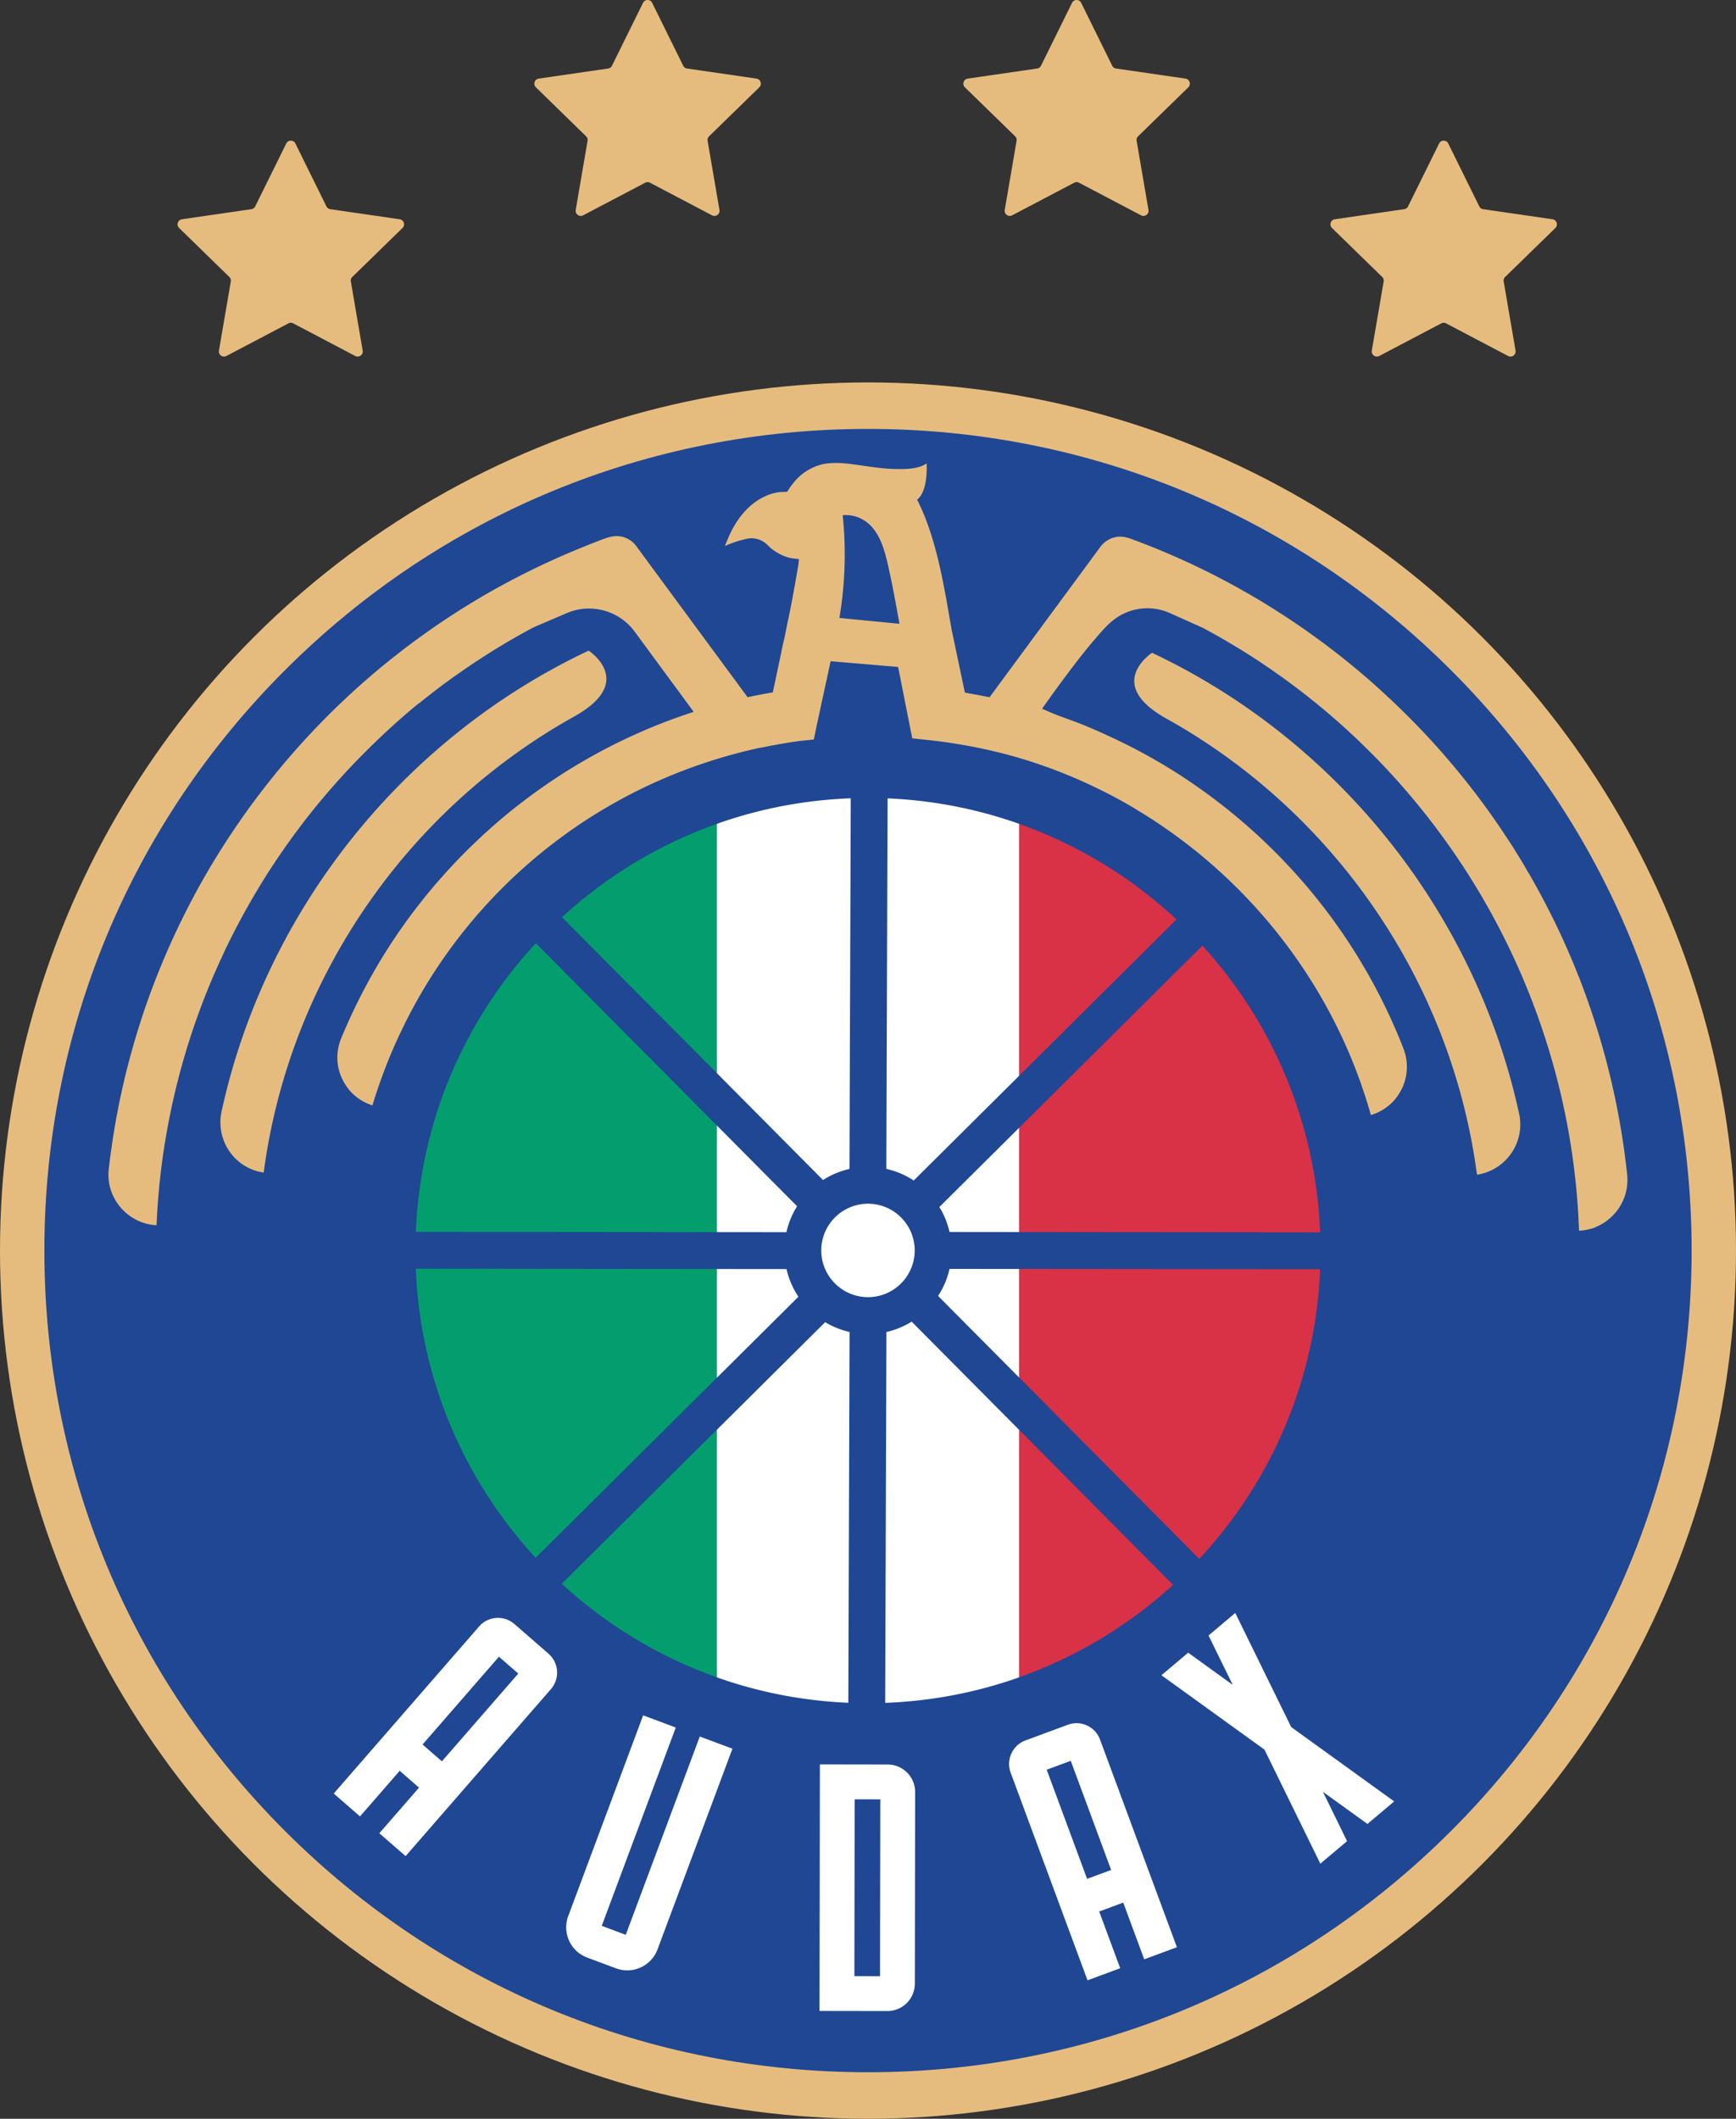 <svg xmlns="http://www.w3.org/2000/svg" id="Capa_2" class="w-24 mx-auto" data-name="Capa 2" viewBox="0 0 1321.42 1612.47"><rect x="0" y="0" width="1321.42" height="1612.47" fill="#333333" stroke="none"/><defs><style>.cls-1{fill:#049e6e}.cls-3{fill:#fff}.cls-4{fill:#d93146}.cls-5{fill:#e6bc7e}</style></defs><g id="Capa_1-2" data-name="Capa 1"><g id="audax_color" data-name="audax color"><circle id="dorado" cx="660.71" cy="951.76" r="660.71" class="cls-5"/><path id="azul" d="M1287.64 951.75c0 167.04-65.2 324.08-183.62 442.19-118.41 118.11-275.86 183.15-443.31 183.15s-324.9-65.04-443.31-183.15S33.77 1118.79 33.77 951.75 98.99 627.68 217.4 509.57s275.85-183.15 443.31-183.15 324.9 65.04 443.31 183.15 183.62 275.15 183.62 442.18" style="fill:#1f4794"/><path id="aguila" d="M448.06 495.17c-141.66 66.84-246.08 197.9-279.39 350.64a39 39 0 0 0-.91 8.35c0 5.22 1.04 10.32 3.08 15.16 5.34 12.53 16.49 21.12 29.88 23.07C219.89 747 308.07 617.36 436.7 545.51l.15-.07c.55-.32 1.1-.63 1.62-.95 1.75-.99 3.43-2.04 5.03-3.09 12.04-7.95 18.11-16.32 18.06-24.89-.08-11.75-11.55-20-13.51-21.33Zm708.24 352.29c-16.65-76.38-51.09-147.32-99.07-207.55-47.98-60.21-109.51-109.68-180.32-143.1-1.93 1.32-13.78 9.94-13.51 21.85.22 9.53 7.99 18.76 23.08 27.47l1.65.93.14.06c128.63 71.85 216.81 201.5 235.98 346.88 18.83-2.76 32.96-19.08 32.96-38.21 0-2.77-.3-5.57-.91-8.34Z" class="cls-5"/><path d="M1238.77 897.01v-.15c-.02-.99-.06-1.86-.16-2.77l-.04-.23v-.03c-.29-2.73-.61-5.53-.97-8.31-.61-5.23-1.35-10.73-2.19-16.33l-.03-.05V869c-.81-5.34-1.69-10.72-2.65-16.02-.04-.25-.06-.48-.11-.67l-.41-2.21c-.35-1.86-.7-3.71-1.06-5.55v-.19c-1.11-5.58-2.25-11.06-3.44-16.26-.61-2.72-1.24-5.44-1.88-8.1-.64-2.7-1.32-5.41-2-8.1-.51-2.08-1.07-4.16-1.62-6.25l-.48-1.79c-.74-2.66-1.48-5.34-2.24-8.01-.75-2.63-1.53-5.28-2.32-7.9-.02-.08-.03-.15-.05-.22-2.42-8-5.01-15.91-7.68-23.54a503 503 0 0 0-5.49-15.12c-.05-.11-.08-.22-.13-.34l-.05-.14q-.3-.825-.6-1.62c-.56-1.56-1.14-3.19-1.9-4.68-.25-.76-.48-1.39-.82-2.14-.92-2.32-1.87-4.65-2.83-6.96-1.02-2.44-2.02-4.79-3.04-7.15l-.09-.23c-.03-.1-.07-.21-.12-.29-3.23-7.52-6.62-14.94-10.09-22.11l-.09-.2c-.07-.13-.13-.26-.2-.4l-.3-.63c-.26-.53-.51-1.06-.79-1.61-.44-.88-.88-1.75-1.32-2.63-.75-1.52-1.51-3.04-2.28-4.53-3.29-6.54-6.8-13.15-10.73-20.21l-.16-.29c-1-1.8-2.02-3.61-3.05-5.39-1.09-1.93-2.2-3.78-3.27-5.51-.53-1-1.07-1.94-1.61-2.86l-.62-1.06c-.3-.54-.64-1.06-.98-1.6-2.41-4.09-4.95-8.15-7.34-11.96-2.23-3.5-4.5-6.92-6.83-10.4-2.87-4.36-5.83-8.68-8.78-12.83-2.17-3.13-4.37-6.18-6.53-9.06-1.47-2.01-2.94-4-4.44-5.99-10.79-14.29-22.57-28.48-35.02-42.16-2.01-2.15-3.99-4.27-5.98-6.42-8.13-8.61-16.85-17.29-25.93-25.82-1.68-1.56-3.33-3.11-5-4.62-1.7-1.61-3.48-3.2-5.2-4.74-.91-.82-1.83-1.66-2.74-2.46l-.13-.12c-.84-.76-1.69-1.53-2.59-2.29-.14-.14-.27-.25-.37-.34l-.13-.1c-6.4-5.55-12.82-10.89-19.08-15.89-1.58-1.26-3.14-2.48-4.76-3.73-.54-.44-1.09-.89-1.6-1.27-.51-.4-1.03-.79-1.54-1.18-.99-.77-1.99-1.54-3-2.29a68 68 0 0 0-2.73-2.09c-.71-.51-1.4-1.03-2.1-1.55-.76-.56-1.52-1.13-2.3-1.7-1.62-1.2-3.76-2.77-5.97-4.31-2.64-1.93-4.82-3.48-6.9-4.9-3.41-2.38-6.62-4.57-9.85-6.69-1.68-1.12-3.41-2.27-5.09-3.37l-.9-.57c-.76-.49-1.51-.97-2.28-1.44-.92-.63-1.83-1.2-2.74-1.79l-1.17-.75c-1.65-1.04-3.32-2.07-4.98-3.08-.39-.27-.77-.49-1.16-.71l-.16-.11c-1.25-.79-2.52-1.56-3.79-2.34l-2.24-1.34c-1.54-.9-3.07-1.8-4.61-2.69-.18-.12-.32-.2-.46-.28-.09-.05-.18-.09-.26-.14a424 424 0 0 0-6.63-3.79l-.99-.57c-.11-.04-.19-.09-.25-.13-2.11-1.19-4.2-2.34-6.29-3.48l-4.57-2.46c-7.62-4.05-15.34-7.95-22.93-11.57-7.66-3.65-15.54-7.19-23.41-10.52-8.14-3.46-16.28-6.69-24.2-9.62l-.16-.06c-2.42-.9-4.69-1.74-7.22-2.12-1.31-.2-2.58-.27-3.79-.2-.6.01-1.24.07-2 .19-.2.04-.42.11-.65.18-.41.13-.84.26-1.27.27-3.99 1.11-7.6 3.58-10.16 6.97l-83.89 113.83s-.05.1-.12.18l-.42.56-2.78-.55-16.05-3.01-.08-.6c-.04-.1-.06-.21-.08-.3-.14-.57-.27-1.18-.4-1.81l-.27-1.27c-.27-1.33-.55-2.65-.81-3.97-.06-.12-.08-.26-.09-.41-2.14-10.09-4.26-20.15-6.37-30.25-.35-1.61-.68-3.22-1.02-4.83-.3-1.48-.62-2.97-.93-4.46l-.04-.16c-.02-.09-.05-.18-.06-.28l-1.23-7.05c-3.55-20.51-7.2-41.72-13.24-61.5v-.02l-.02-.04-.05-.14c-3.14-10.48-6.76-19.86-11.08-28.65-.13-.15-.26-.35-.38-.6l-.22-.41.36-.3c1.89-1.59 3.43-4 4.58-7.18.09-.28.19-.56.29-.84 2.39-7.36 2.19-16.26 2.04-19.3-.04.02-.07.05-.12.06-.15.13-.34.22-.51.3l-.11.07c-4.34 2.81-11.22 4.06-21 3.84-9.1 0-18.21-1.32-27.04-2.59-2.6-.37-5.21-.75-7.81-1.09-5.27-.7-12.18-1.4-19-.6-5.86.69-11.68 2.97-17.26 6.75-3.48 2.44-6.56 5.44-9.41 9.17-.65.82-1.28 1.7-1.97 2.71l-.19.27c-.23.35-.47.69-.69 1.04-.16.25-.32.48-.46.71-.05.08-.08.14-.12.21-.27.5-.43.79-.84.78-.29 0-.61 0-.92.01-.32 0-.65 0-.96.03-.32.02-.64.02-.93.02-6.4 0-13.93 2.69-20.65 7.38-8.04 5.59-14.78 14.12-20.01 25.31-.28.61-.57 1.24-.84 1.86-.04.06-.09.23-.18.46-.35.91-.53 1.39-.71 1.65v.02c-.49 1.14-.99 2.34-1.45 3.56-.11.29-.22.6-.33.91 5.52-2.43 10.08-3.99 13.86-4.79l.05-.06.27-.02.63-.16c.43-.12.88-.22 1.32-.34l.48-.11c5.78-1.31 11.78.56 16.08 5 1.32 1.37 2.76 2.6 4.3 3.69 1.39.99 2.83 1.89 4.3 2.67 1.32.71 2.64 1.33 3.95 1.83 1.72.68 3.48 1.19 5.24 1.53 1.14.21 2.18.33 3.29.43.64.07 1.3.14 2 .22l.55.08-.05.55c-.01.13-.26 3.21-.41 4.04l-.86 4.94c-2.12 12.18-4.32 24.76-6.99 37.09-.49 2.23-.93 4.48-1.38 6.74-.71 3.63-1.46 7.39-2.38 11.06-.03.14-.06.26-.09.37-.02.13-.06.26-.09.38l-.12.58c-.26 1.32-.53 2.65-.82 3.98-.06.26-.1.53-.16.81-.08.39-.15.79-.25 1.19-.01.07-.04.18-.06.29-.02.1-.05.21-.06.3-.06.26-.09.45-.13.65-.33 1.48-.65 2.92-.93 4.37l-.13.62c-.06.28-.12.56-.18.83-.2.96-.4 1.9-.61 2.87l-3.27 15.49c-.05.28-.12.57-.19.89l-.07.34c-.1.44-.2.89-.29 1.34-.09.46-.2.91-.29 1.35-.18.44-.45.48-1.21.58l-.21.02c-.36.05-.69.1-1.02.16-.27.03-.5.08-.74.12l-.34.06c-1.46.26-3.86.69-5.32.98l-2.03.41-2.31.45c-1.26.25-2.48.49-3.71.76l-2.16.41h-.34l-.26-.45L541.33 493l-56.99-77.36c-3.88-5.38-10.6-8.32-17.13-7.51-3.46.44-6.7 1.62-10.27 3-10.9 4.18-21.74 8.64-32.21 13.25-1.13.5-2.25 1.02-3.37 1.52l-2.84 1.3c-.92.42-1.84.84-2.78 1.26-3.55 1.66-7.68 3.61-11.76 5.66-.79.35-1.56.75-2.34 1.13l-.91.46c-1.67.82-3.3 1.65-4.95 2.49l-.19.09c-.61.33-1.24.65-1.87.98-.74.39-1.48.77-2.19 1.16-1.41.7-2.8 1.44-4.17 2.18-.67.34-1.32.69-1.97 1.04-.43.25-.86.48-1.3.7-2.04 1.11-4.1 2.23-6.13 3.36-2.9 1.6-5.44 3.06-7.8 4.44-2.76 1.55-5.45 3.16-7.75 4.55a408 408 0 0 0-7.68 4.66c-2.1 1.31-4.88 3.02-7.6 4.79-2.53 1.62-5.07 3.25-7.5 4.89-2.21 1.47-4.82 3.2-7.47 5.02l-1.52 1.05a688 688 0 0 0-5.84 4.08l-2.15 1.54c-1.72 1.23-3.42 2.46-5.11 3.7l-.77.56c-.39.28-.77.57-1.18.86-1.47 1.1-2.99 2.23-4.48 3.34-.1.07-.15.12-.2.14-3.82 2.88-7.9 6.05-12.44 9.66-1.46 1.16-2.91 2.34-4.37 3.51-.86.7-1.74 1.41-2.62 2.11-1.73 1.4-3.43 2.84-5.46 4.57-2.8 2.35-5.8 4.94-9.19 7.9-2.1 1.83-4.17 3.69-6.26 5.57-.22.21-.46.43-.7.64-.3.28-.61.56-.91.85-2.02 1.82-4.18 3.82-6.62 6.11-2.32 2.21-4.64 4.41-6.95 6.62l-.35.35c-.05.06-.13.15-.26.26-7.73 7.59-14.72 14.79-21.32 21.96l-.13.12c-2.53 2.73-4.79 5.21-6.84 7.55-4.24 4.74-8.64 9.85-13.46 15.65-2.29 2.76-4.43 5.39-6.53 8.04-1.95 2.42-3.99 5.01-6.41 8.16a443 443 0 0 0-6.27 8.24c-1.99 2.67-4.09 5.53-6.11 8.38a412 412 0 0 0-5.36 7.61c-2.97 4.24-6.11 8.9-9.88 14.68-1.68 2.56-3.34 5.21-4.81 7.54-1.4 2.22-2.52 4.04-3.54 5.73-.49.76-.93 1.49-1.38 2.25-1.12 1.81-2.2 3.64-3.25 5.42l-.14.25c-.26.42-.48.82-.7 1.2l-.46.77c-1.74 2.97-3.07 5.25-4.29 7.44l-.78 1.39c-.85 1.52-1.69 3.04-2.52 4.57-.5.9-1 1.81-1.46 2.66-.53.95-1.04 1.89-1.53 2.84l-.57 1.06c-.34.65-.69 1.32-1.05 1.99-.46.85-.91 1.72-1.34 2.58l-.53 1.02c-.47.89-.93 1.77-1.38 2.69-.69 1.28-1.33 2.57-1.96 3.84-.82 1.61-1.61 3.21-2.36 4.78-.51.98-.98 1.94-1.45 2.9l-.26.53c-.27.6-.56 1.19-.84 1.79-.34.72-.69 1.45-1.02 2.18-.75 1.52-1.46 3.04-2.16 4.55s-1.39 3.02-2.07 4.54l-1.46 3.25c-.98 2.19-1.95 4.38-2.9 6.61l-.06.16c-1.07 2.44-2.13 4.95-3.25 7.68l-.09.25c-.09.21-.19.43-.26.67-1.04 2.5-2.13 5.13-3.14 7.81l-.11.16c-.49 1.28-.97 2.5-1.48 3.77-.06.16-.13.35-.18.53-.99 2.58-1.96 5.14-2.93 7.72l-.4 1.07c-.48 1.32-.96 2.64-1.42 3.96-1.38 3.81-2.7 7.6-3.91 11.27l-.13.39c-.63 1.9-1.26 3.78-1.84 5.67-.64 1.95-1.32 4.04-1.95 6.15-.65 2.06-1.19 3.83-1.66 5.45-.61 1.95-1.21 4.02-1.86 6.34-.67 2.24-1.27 4.45-1.88 6.64-.57 2.09-1.14 4.19-1.68 6.27-.33 1.24-.64 2.46-.95 3.68l-.19.75c-.35 1.28-.65 2.56-.97 3.83l-.35 1.44c-.6 2.43-1.28 5.27-1.88 8.01h-.6l.56.13c-.61 2.66-1.18 5.3-1.75 7.95l-.05.21c-.39 1.79-.76 3.56-1.12 5.36-.09.51-.2 1.06-.31 1.6l-.19.88c-.54 2.7-1.05 5.39-1.55 8.1-1.6 8.76-2.88 16.75-3.93 24.47l-.25 1.66c-.12.75-.22 1.48-.32 2.24-.11.89-.23 1.8-.35 2.71l-.13 1c-.3 2.45-.61 4.96-.89 7.43-.26 2.44-.32 4.61-.19 6.63l.04.42c.04.62.08 1.23.16 1.82.16 1.4.41 2.84.77 4.39.35 1.44.77 2.8 1.28 4.18 2.51 6.83 6.85 12.79 12.56 17.22.55.44 1.17.91 1.84 1.38.26.19.5.35.74.5l.26.16c.74.46 1.48.9 2.21 1.33 1.34.74 2.59 1.34 3.84 1.86.29.13.57.25.85.35.19.08.37.15.54.22.51.21 1.41.51 2.02.69l.35.1c.15.04.3.08.46.13.77.23 2.04.55 2.83.71l1.54.29c.37.06.74.12 1.1.15.44.06.9.12 1.31.16.14.02.23.03.33.03.08.01.18.01.26.02.43.04.85.07 1.25.09.02-.53.05-1.05.07-1.58.04-.77.07-1.55.11-2.34.26-4.76.57-9.5.84-13.51.21-2.65.47-5.78.77-8.97.22-2.71.51-5.62.88-8.91.44-3.93.98-8.61 1.6-13.33.89-6.46 1.76-12.22 2.69-17.62.25-1.46.49-2.93.75-4.4a540.7 540.7 0 0 1 25.35-93.55c2.36-6.32 4.38-11.51 6.36-16.35 1.68-4.08 3.92-9.42 6.27-14.72.16-.34.3-.67.44-1 .13-.29.26-.6.4-.9.93-2.08 1.9-4.17 2.87-6.28l1.19-2.57c.99-2.15 1.98-4.3 3.02-6.43 2.56-5.29 5.3-10.72 8.17-16.11 1.37-2.62 2.62-4.93 3.81-7.1 1.31-2.44 2.73-5 4.23-7.59 2.59-4.65 5.51-9.62 8.9-15.19 1.66-2.73 3.33-5.41 4.61-7.43 1.47-2.32 2.8-4.43 4.2-6.55 1.05-1.61 2.14-3.22 3.22-4.81.23-.4.51-.83.79-1.25.18-.26.34-.5.5-.76.8-1.2 1.59-2.36 2.42-3.49.96-1.46 1.93-2.86 2.86-4.13.23-.39.53-.79.82-1.2.16-.22.32-.45.48-.68l.68-.97c.9-1.26 1.79-2.51 2.71-3.76.58-.83 1.2-1.68 1.82-2.53 1.31-1.81 2.65-3.61 3.99-5.38.12-.16.25-.35.4-.53 1.28-1.73 2.57-3.42 3.91-5.17.61-.81 1.27-1.65 1.93-2.45 2.21-2.87 4.06-5.22 5.83-7.39 2.79-3.44 5.59-6.81 8.3-9.99a414 414 0 0 1 6.67-7.69l.11-.13c.15-.18.31-.35.47-.53 1.02-1.19 2.07-2.37 3.12-3.54l.5-.54c.33-.37.65-.74.97-1.07.3-.35.62-.69.95-1.03l1.11-1.23c.55-.62 1.1-1.23 1.67-1.82l.48-.53c.48-.5.95-1 1.41-1.53.53-.54 1.05-1.1 1.55-1.65.25-.22.43-.43.62-.64l.13-.14c.58-.63 1.18-1.26 1.79-1.89l.51-.54c.88-.92 1.77-1.84 2.7-2.78l.2-.2c.09-.13.2-.23.32-.34l.12-.12c.69-.71 1.4-1.45 2.09-2.15 1.25-1.26 2.5-2.51 3.74-3.72.33-.34.65-.67.99-.99.26-.26.53-.51.78-.78l.72-.74c1.31-1.3 2.6-2.55 3.93-3.82.95-.93 1.91-1.84 2.88-2.77l3.47-3.28c9.1-8.61 18.34-16.72 27.47-24.15l.01-.01.11.12c1.59-1.3 3.2-2.59 4.83-3.89l1.45-1.14c3.28-2.62 6.57-5.14 9.76-7.52 2.14-1.66 4.48-3.4 7.18-5.32 2.57-1.88 5.27-3.75 7.86-5.56l1.24-.86c.75-.56 1.61-1.18 2.55-1.8 2.29-1.58 4.61-3.13 6.9-4.66.41-.26.82-.53 1.21-.79.54-.36 1.07-.72 1.62-1.07 2.69-1.76 5.41-3.51 8.11-5.25l1.35-.85c.96-.6 1.91-1.18 2.85-1.77l.72-.44c2.03-1.25 4.08-2.5 6.14-3.71 2.4-1.48 4.88-2.92 7.27-4.31l.4-.22s.09-.05.15-.07c2.25-1.31 4.92-2.84 7.59-4.3 2.85-1.59 5.41-2.97 7.82-4.24l1.66-.76 23-9.81c.1-.08.35-.19.55-.27.28-.13.49-.21.69-.26.28-.14.56-.26.88-.37.1-.06.21-.09.28-.1.21-.07.32-.12.42-.15.09-.04.2-.08.29-.11.49-.21 1.05-.41 1.67-.58.33-.12.67-.21 1.02-.3.23-.07.48-.14.72-.22.27-.06.48-.12.69-.18.29-.07.58-.15.89-.21.18-.05.36-.08.54-.12l.4-.09c2.83-.58 5.76-.89 8.7-.89.53 0 1.04.01 1.56.05 2.53.09 5.14.42 7.69.97l.56.13c.32.08.63.15.93.22.51.13.99.27 1.47.41.12.01.2.05.27.08.35.11.71.22 1.09.34l.72.23c.46.18.88.35 1.33.5.41.16.79.33 1.18.49l.34.14c.33.14.63.28.96.42.39.15.77.36 1.16.57 1.88.9 3.68 1.97 5.49 3.26.47.3.89.63 1.33.98.53.39 1.05.81 1.56 1.21.32.3.61.55.89.79l.21.18c.44.4.88.81 1.3 1.2.37.33.72.71 1.07 1.1l.16.18c1.03 1.06 1.99 2.17 2.84 3.29.2.27.39.51.58.76l.12.14 1.75 2.38 42.04 57.13c.65.85.65.88.69.97l.2.57-.56.19c-9.06 2.94-18.1 6.21-26.87 9.71-19.57 7.87-38.55 17.14-56.45 27.55-6.99 4.07-13.38 8.01-19.49 12.04-14.16 9.22-28.14 19.58-41.54 30.77-3.21 2.72-6.06 5.18-8.73 7.53l-1.82 1.65c-.84.75-1.66 1.48-2.47 2.23-1.3 1.13-2.57 2.32-3.79 3.47l-.46.43c-2.87 2.69-5.66 5.36-8.3 7.93-1.03.98-2.03 2-3.05 3.01l-1.41 1.41c-.9.92-1.8 1.84-2.69 2.77l-.91.93c-1.32 1.37-2.64 2.73-3.93 4.11-1.32 1.41-2.62 2.81-3.88 4.2-1.3 1.39-2.59 2.83-3.86 4.24l-.6.69c-1.05 1.19-2.12 2.39-3.16 3.58-1.25 1.44-2.5 2.87-3.72 4.33-.85 1-1.7 2.02-2.56 3.04l-1.12 1.33c-1.17 1.44-2.35 2.88-3.53 4.34l-.34.43c-.7.86-1.41 1.75-2.08 2.63-4.03 5.09-7.88 10.17-11.45 15.12-3.62 5.03-6.87 9.74-9.94 14.4-.77 1.12-1.58 2.34-2.36 3.58l-.26.41c-.74 1.16-1.49 2.31-2.21 3.49-.61.92-1.2 1.86-1.79 2.78-.41.69-.97 1.6-1.53 2.51s-1.13 1.83-1.55 2.53c-.56.89-1.1 1.8-1.62 2.71l-.57.97c-1.48 2.49-2.9 5.01-4.2 7.36-.67 1.14-1.3 2.28-1.93 3.41l-.3.56c-.22.4-.47.83-.7 1.26-.28.53-.56 1.05-.85 1.59-.4.75-.81 1.51-1.2 2.27l-.15.27c-.22.41-.45.82-.65 1.24-.62 1.13-1.28 2.39-2.02 3.88-.32.58-.6 1.13-.88 1.7-.6 1.12-1.14 2.23-1.7 3.35l-.23.47a364 364 0 0 0-3.36 6.92c-.56 1.16-1.09 2.29-1.61 3.42l-.51 1.11c-.61 1.32-1.2 2.64-1.81 3.96l-.7 1.56q-1.17 2.655-2.34 5.37c-.49 1.12-.97 2.28-1.45 3.42l-.47 1.1c-.18.4-.33.76-.47 1.14l-.08.2c-.03.07-.06.15-.09.23-.63 1.56-1.17 3.23-1.62 5.06-.29 1.19-.54 2.42-.72 3.62-.84 5.85-.34 11.7 1.51 17.38.53 1.53 1.07 2.87 1.67 4.09.9 1.97 1.86 3.71 2.94 5.31.97 1.42 1.83 2.58 2.71 3.63 4.66 5.39 10.7 9.38 17.48 11.51 4.69-15.53 10.34-30.86 16.82-45.57l.61-1.33c.33-.72.65-1.45.97-2.18 1.7-3.71 3.11-6.68 4.39-9.34 3.41-7.03 7.05-14.03 10.82-20.82a398 398 0 0 1 40.76-59.38c2.65-3.16 5.51-6.55 8.49-9.85 8.42-9.53 17.62-18.9 27.33-27.88a393 393 0 0 1 35.18-28.89c3.29-2.42 6.77-4.88 10.62-7.52 3.5-2.37 7.08-4.71 10.92-7.15 3.54-2.22 7.33-4.56 11.19-6.78a386 386 0 0 1 34.84-18.19c6.01-2.73 12.14-5.36 18.2-7.79 8-3.2 16.39-6.24 24.97-9.03 3.79-1.23 7.97-2.51 12.77-3.9 3.75-1.09 7.73-2.16 12.93-3.49 4.24-1.07 8.66-2.1 13.15-3.06l.7-.15v.1c1.46-.3 2.92-.61 4.37-.88 1.54-.34 3.08-.64 4.71-.92l1.8-.34c1.26-.23 2.53-.47 3.81-.68.89-.15 1.79-.3 2.69-.45l2.41-.41c.98-.16 1.97-.3 2.95-.46.75-.1 1.49-.22 2.23-.33 1.73-.28 3.48-.51 5.23-.74l2-.2 8.13-.85 1.69-8.39c.9-4.16 1.81-8.32 2.7-12.46.12-.6.32-1.49.56-2.64l.05-.22c.02-.12.05-.22.07-.33.04-.19.07-.37.13-.55.01-.1.04-.21.06-.32.01-.07.03-.14.03-.21l.14-.6c.05-.22.09-.43.14-.65.57-2.69 1.3-6.01 2.05-9.46l.97-4.46c.92-4.28 1.82-8.45 2.53-11.61.02-.15.06-.37.11-.58.06-.21.09-.39.14-.56.02-.14.05-.27.08-.42.21-1 .41-1.91.57-2.57l.71-3.49h.62l50.77 4.3 1.11 5.52 7.64 38.61c.71 3.58 1.75 8.77 2.06 10.24 1.54.13 3.15.29 4.85.49l.67.08c.4.05.81.09 1.2.14.19.02.37.03.57.06.22.02.44.06.68.07 23.05 2.25 45.64 6.39 67.16 12.28 20.65 5.69 41.12 13.28 60.85 22.56 13.75 6.5 25.41 12.76 35.65 19.13 5.91 3.53 11.66 7.19 17.09 10.92.49.31.99.65 1.48.98.43.3.86.6 1.3.88 2.77 1.91 5.46 3.82 8 5.65 1.53 1.12 3.05 2.25 4.53 3.36 2.84 2.08 5.81 4.37 9.36 7.18l.63.5c1 .79 2.01 1.6 3.01 2.41 1.74 1.4 3.63 2.97 5.93 4.93.78.64 1.56 1.31 2.35 1.97l.89.76c.82.75 1.63 1.45 2.45 2.15l2.95 2.64c1.19 1.06 2.38 2.12 3.54 3.2.4.35.76.67 1.11 1.02.4.37.81.76 1.21 1.14.53.48 1.04.96 1.55 1.45 1.82 1.7 3.81 3.61 6.06 5.81.81.77 1.59 1.55 2.37 2.32l.96.96c1.38 1.39 2.78 2.8 4.12 4.23.88.88 1.74 1.77 2.6 2.69l1.47 1.56c.09.12.13.16.18.22 1.25 1.3 2.56 2.7 3.82 4.09l.76.84c1.05 1.17 2.11 2.34 3.16 3.54l.53.6c.9 1.02 1.8 2.03 2.66 3.06.95 1.06 1.88 2.17 2.81 3.27l.85 1c.74.86 1.45 1.74 2.16 2.6l.99 1.2c.97 1.17 1.9 2.32 2.85 3.51.96 1.2 1.9 2.38 2.85 3.63.84 1.05 1.68 2.15 2.53 3.27l.47.62c1.17 1.51 2.3 3.02 3.43 4.57.11.1.18.22.21.3.98 1.28 2.18 2.91 3.34 4.57.67.91 1.32 1.83 1.97 2.77.48.68.96 1.37 1.45 2.04 1.09 1.6 2.18 3.21 3.25 4.8.14.18.2.28.26.37l.33.48c.92 1.37 1.88 2.77 2.74 4.18 1.05 1.58 2.16 3.32 3.37 5.28.48.74.98 1.53 1.45 2.3.11.21.21.38.35.57.22.39.43.71.64 1.04l.61.98c.7 1.14 1.39 2.28 2.06 3.43.72 1.18 1.44 2.41 2.14 3.62l.08.13c.19.32.36.62.54.95 1.66 2.9 3.26 5.76 4.76 8.52.69 1.24 1.37 2.5 2.02 3.75l.43.83c.7 1.33 1.39 2.65 2.07 4 .6 1.13 1.18 2.3 1.75 3.47 4.76 9.45 9.22 19.36 13.28 29.48.75 1.86 1.48 3.71 2.17 5.58l.05.12s.03.09.07.13c.44 1.18.85 2.29 1.26 3.39.37 1.03.75 2.04 1.13 3.06l.33.95c.41 1.11.81 2.21 1.19 3.35.03.12.05.16.07.21q.06.15.09.33c.5 1.41 1.2 3.39 1.84 5.43.48 1.45.97 2.92 1.45 4.41.13.45.27.88.4 1.3l.2.63c.48 1.45.91 2.91 1.28 4.2.75 2.45 1.31 4.39 1.8 6.18 1.54-.46 2.88-.95 4.05-1.48.42-.15.81-.32 1.19-.49.69-.31 1.32-.64 1.97-1 .37-.18.69-.36 1.03-.56.6-.33 1.2-.7 1.83-1.12.3-.2.62-.41.9-.63.43-.27.81-.55 1.17-.82l.13-.09c.07-.06.14-.12.2-.16l.18-.16c.77-.57 1.42-1.11 2.08-1.69 1.51-1.34 2.91-2.83 4.17-4.4l.35-.47c.2-.26.4-.51.57-.76.3-.41.61-.84.9-1.26l.39-.61q.27-.405.51-.81c.5-.82.97-1.63 1.44-2.5l.02-.06.07-.13c.44-.85.85-1.73 1.32-2.79l.12-.3c.1-.27.22-.56.3-.84.6-1.48 1.06-2.95 1.4-4.41l.08-.32c.06-.25.1-.47.15-.69.05-.2.07-.32.09-.43l.08-.32c.45-2.39.69-4.72.69-6.9.01-.21.01-.35.01-.54v-.51c0-.35-.02-.7-.03-1.04l-.05-.79c-.01-.47-.03-.91-.1-1.35-.11-1.09-.26-2.19-.49-3.46-.36-1.83-.84-3.62-1.42-5.31-.12-.33-.25-.67-.36-1l-.16-.43c-1.11-2.85-2.18-5.52-3.26-8.15-1.14-2.77-2.32-5.5-3.47-8.14-.32-.7-.63-1.42-.96-2.15l-.83-1.87c-.6-1.32-1.19-2.65-1.81-3.99-1.24-2.66-2.49-5.3-3.77-7.95-.35-.69-.69-1.39-1.03-2.09-.4-.82-.79-1.64-1.2-2.43-.78-1.54-1.53-3.05-2.32-4.57-2.51-4.87-4.87-9.26-7.22-13.4-.6-1.09-1.2-2.17-1.84-3.23-1.07-1.94-2.14-3.75-3.25-5.56-.84-1.48-1.72-2.93-2.59-4.37a321 321 0 0 0-5.36-8.61c-.57-.91-1.14-1.8-1.73-2.69-.34-.54-.69-1.06-1.03-1.6-.42-.62-.84-1.25-1.27-1.89-.48-.71-.96-1.44-1.45-2.16l-.37-.56c-.56-.85-1.13-1.73-1.75-2.55-.93-1.39-2.03-2.99-3.14-4.53-1.1-1.6-2.28-3.25-3.61-5.07-1.06-1.47-2.15-2.92-3.25-4.39l-.44-.58c-1.23-1.66-2.48-3.32-3.74-4.96a81 81 0 0 0-2.24-2.84c-2.08-2.67-3.82-4.85-5.49-6.87-2.48-3.04-5.15-6.28-7.94-9.46l-.18-.19-.62-.71c-1.06-1.23-2.12-2.45-3.2-3.64l-.12-.13c-.06-.07-.13-.15-.19-.23l-4.04-4.46c-1.28-1.39-2.58-2.78-3.9-4.14-.21-.26-.42-.48-.63-.71-.79-.85-1.59-1.68-2.37-2.51l-.95-.99c-.16-.18-.31-.33-.47-.48l-.23-.26c-3.25-3.29-6-6.06-8.86-8.8-1.56-1.56-3.04-2.98-4.48-4.33-1.44-1.38-2.88-2.72-4.33-4.06-.01 0-.09-.06-.18-.16a.4.4 0 0 1-.09-.11c-.15-.13-.32-.26-.48-.4l-.22-.2c-2.08-1.9-4.2-3.82-6.33-5.7-1.88-1.65-3.76-3.26-5.65-4.88-.71-.63-1.42-1.21-2.15-1.81l-.16-.13c-1.39-1.2-2.56-2.16-3.67-3.04-2.23-1.84-4.62-3.82-7.09-5.71a78 78 0 0 0-2.99-2.32c-4.12-3.21-8.2-6.25-12.45-9.28-1.21-.9-2.81-2.06-4.45-3.12-2.54-1.83-5.11-3.58-7.33-5.08l-1-.67c-1.13-.76-2.25-1.51-3.4-2.25-7.03-4.57-14.27-8.98-21.51-13.1-1.21-.7-2.43-1.39-3.65-2.07-9.38-5.23-19.29-10.27-29.49-14.99-12.54-5.83-22.25-9.88-31.47-13.15-3.74-1.32-7.04-2.54-10.09-3.76l-1.03-.41c-1.34-.55-2.69-1.1-4.04-1.68-1.38-.62-4.54-2.01-4.54-2.01l-.64-.28.4-.58c.44-.65.9-1.3 1.35-1.94l.74-1.03c3.83-5.38 7.75-10.81 11.66-16.15l1.42-1.9c.68-.91 1.34-1.81 2-2.7.1-.15.27-.36.42-.54l1.88-2.52c.26-.34.51-.69.78-1.03 1.3-1.74 2.57-3.4 3.79-5l.16-.2c.36-.45.71-.92 1.05-1.37 1.94-2.52 3.9-5.02 6.37-8.11l.08-.11c1.8-2.23 3.7-4.58 5.49-6.69.3-.35.6-.68.86-1.02.89-1.03 1.75-2.03 2.62-3.05 4.73-5.53 9.62-11.27 15.86-15.47 6.82-4.55 15.05-7.06 23.19-7.06 2 0 4.06.16 6.14.48.62.08 1.27.2 1.89.31-.01-.01.1-.01.27.06.4.05.77.15 1.12.25.63.12 1.23.28 1.83.49.4.09.86.21 1.32.37.16.06.34.11.5.16.41.13.81.26 1.19.42.62.22 1.31.5 1.94.76.18.06.36.13.55.21l1.79.81 23.5 10.51c2.85 1.52 5.76 3.12 8.93 4.89 2.17 1.19 4.46 2.49 6.77 3.85.13.06.28.15.46.25 1.89 1.09 3.69 2.14 5.45 3.23 1.02.57 2.04 1.18 3.02 1.8 1.66.98 3.41 2.04 5.5 3.35 3.06 1.88 6.33 3.95 10.26 6.52 1.99 1.26 3.98 2.58 5.93 3.93 1.27.84 2.56 1.72 3.84 2.59.79.55 1.6 1.1 2.41 1.65l.75.54c.42.29.83.58 1.25.89.28.14.55.33.79.56 1.72 1.17 3.46 2.42 5.2 3.65l1.34.96c1.56 1.13 3.11 2.25 4.62 3.4 5.65 4.15 11.38 8.56 17.01 13.1 1.7 1.35 3.41 2.72 5.07 4.12.48.36.97.76 1.44 1.17l1.79 1.48c.78.65 1.55 1.3 2.32 1.95 1.02.88 2.06 1.76 3.11 2.64 4.71 4.04 8.51 7.4 11.97 10.6 2.06 1.86 4.1 3.74 6.15 5.66l.96.91c1.41 1.35 2.85 2.71 4.25 4.08 1.25 1.19 2.28 2.18 3.2 3.13l1.02 1c.54.51 1.07 1.04 1.6 1.58 1.26 1.24 2.5 2.49 3.71 3.71l.12.12c.12.1.22.21.32.34 1.6 1.59 3.21 3.25 4.82 4.93 1.31 1.37 2.62 2.76 3.92 4.13l1.1 1.17c1.34 1.44 2.66 2.87 3.97 4.31l2.17 2.38c1.25 1.39 2.5 2.76 3.72 4.16 4.8 5.44 9.59 11.08 14.23 16.74 5.07 6.26 9.48 11.9 13.49 17.26 3.68 4.92 6.96 9.43 10.04 13.79l1.54 2.23c1.05 1.52 2.09 3.02 3.12 4.54.13.18.25.34.37.56 1.4 2.02 2.81 4.14 4.17 6.2.16.23.33.48.48.72l.26.39c1.3 1.96 2.57 3.92 3.82 5.91.3.44.6.91.89 1.39 2.74 4.34 5.6 9 8.49 13.84l.1.18c.07.13.15.26.25.38.68 1.18 1.32 2.28 1.96 3.39.65 1.13 1.32 2.28 1.96 3.41 1.41 2.46 2.83 4.96 4.2 7.45.19.39.39.74.57 1.06 2.18 4.03 4.2 7.82 6.2 11.64l.33.63c1.56 3.07 3.19 6.26 4.71 9.39 1.13 2.31 2.45 5 3.68 7.64.96 2.02 1.88 3.99 2.81 6.04.62 1.32 1.23 2.67 1.81 4.02.77 1.68 1.54 3.41 2.31 5.15l.44 1.04c.83 1.96 1.67 3.91 2.49 5.91.5 1.18 1 2.36 1.49 3.58 1.65 4.05 3.4 8.42 5.02 12.73.5 1.28.99 2.6 1.47 3.92.36.91.7 1.83 1.04 2.77.2.53.39 1.05.58 1.56l.2.55c.33.91.65 1.82.97 2.76 1.41 3.95 2.86 8.21 4.56 13.37l.23.75c.29.85.57 1.72.82 2.57.41 1.2.79 2.44 1.18 3.67l1.3 4.24a737 737 0 0 1 2.31 7.87c.19.68.39 1.37.58 2.04l.58 2.1c.4 1.41.78 2.83 1.17 4.25.25.97.5 1.93.76 2.88l.5 1.93c.07.28.14.54.21.79.07.28.15.57.22.88.5 1.96.99 3.93 1.46 5.95.23.86.47 1.74.67 2.65.55 2.37 1.11 4.79 1.66 7.18.15.74.32 1.47.47 2.2.26 1.17.51 2.34.76 3.51.03.1.05.2.06.27.14.65.28 1.31.41 1.97.12.57.23 1.14.36 1.7l.02.15c.02.13.05.26.06.37.43 1.98.83 4.06 1.21 6.08l.46 2.46c.42 2.22.83 4.44 1.2 6.67.55 3.05 1.04 6.15 1.41 8.51.44 2.84.86 5.66 1.25 8.49l.03.19c.63 4.48 1.11 8.17 1.48 11.54l.15 1.31c.13 1.05.26 2.09.36 3.13.32 2.83.68 6.19.98 9.67.13 1.23.23 2.46.33 3.7.28 3.19.5 6.33.68 8.99.1 1.34.18 2.69.26 4.05l.05.83c.1 1.76.21 3.56.28 5.37.12 2.36.21 4.73.29 7.12.5-.02 1.03-.05 1.53-.1.35-.02.64-.06.93-.09.48-.05.88-.11 1.26-.19.35-.02.56-.05.74-.09.65-.09 1.19-.21 1.7-.33.2-.02.34-.05.44-.08l.36-.09c.51-.13 1-.25 1.48-.37.13-.02.19-.05.26-.07.12-.03.23-.06.36-.08 1.45-.26 2.84-.88 3.88-1.39l.64-.28c.35-.14.7-.29 1.03-.47.3-.14.57-.27.84-.42.53-.27 1.02-.51 1.46-.76l.56-.33c.55-.32 1.1-.63 1.62-.98.76-.48 1.35-.89 1.88-1.3.03-.02.16-.13.29-.2.22-.18.53-.42.83-.68l1.37-1.12c.37-.33.76-.67 1.12-1.02.93-.88 1.84-1.8 2.71-2.77.42-.49.84-.99 1.24-1.52.49-.6.84-1.07 1.16-1.56.84-1.16 1.53-2.22 2.12-3.29.69-1.23 1.26-2.36 1.74-3.48.27-.6.53-1.21.76-1.82.25-.62.48-1.25.67-1.86.47-1.49.79-2.71 1.04-3.84l.1-.55c.09-.48.2-.97.28-1.46.13-.9.2-1.6.23-1.97.21-2.14.21-4.26.2-5.07ZM638.95 470.29l.1-.62c2.28-13.78 3.57-27.73 3.88-41.47.26-11.69-.22-23.63-1.42-35.52l-.02-.29.21-.21c.6-.55 6.32.13 6.37.14 2.5.4 5 1.23 7.44 2.44 12.12 6.05 16.82 19.99 19.84 32.82 3.41 14.61 6.14 29.61 8.78 44.11l.55 3.04-45.72-4.44Z" class="cls-5"/><g id="estrellas"><path d="m224.85 109.22 23.62 47.85a3.9 3.9 0 0 0 2.94 2.13l52.81 7.67c3.2.46 4.48 4.4 2.16 6.65l-38.21 37.25c-.92.9-1.34 2.19-1.12 3.45l9.02 52.59c.55 3.19-2.8 5.61-5.66 4.11l-47.23-24.83c-1.14-.6-2.49-.6-3.63 0l-47.23 24.83c-2.86 1.5-6.2-.93-5.66-4.11l9.02-52.59c.22-1.26-.2-2.56-1.12-3.45l-38.21-37.25c-2.31-2.26-1.04-6.19 2.16-6.65l52.81-7.67c1.27-.18 2.37-.98 2.94-2.13l23.62-47.85c1.43-2.9 5.56-2.9 6.99 0ZM496.42 2.17l23.62 47.85a3.9 3.9 0 0 0 2.94 2.13l52.81 7.67c3.2.46 4.48 4.4 2.16 6.65l-38.21 37.25c-.92.9-1.34 2.19-1.12 3.45l9.02 52.59c.55 3.19-2.8 5.61-5.66 4.11l-47.23-24.83c-1.14-.6-2.49-.6-3.63 0l-47.23 24.83c-2.86 1.5-6.2-.93-5.66-4.11l9.02-52.59c.22-1.26-.2-2.56-1.12-3.45l-38.21-37.25c-2.31-2.26-1.04-6.19 2.16-6.65l52.81-7.67c1.27-.18 2.37-.98 2.94-2.13l23.62-47.85c1.43-2.9 5.56-2.9 6.99 0ZM822.98 2.17l23.62 47.85a3.9 3.9 0 0 0 2.94 2.13l52.81 7.67c3.2.46 4.48 4.4 2.16 6.65l-38.21 37.25c-.92.9-1.34 2.19-1.12 3.45l9.02 52.59c.55 3.19-2.8 5.61-5.66 4.11l-47.23-24.83c-1.14-.6-2.49-.6-3.63 0l-47.23 24.83c-2.86 1.5-6.2-.93-5.66-4.11l9.02-52.59c.22-1.26-.2-2.56-1.12-3.45l-38.21-37.25c-2.31-2.26-1.04-6.19 2.16-6.65l52.81-7.67c1.27-.18 2.37-.98 2.94-2.13l23.62-47.85c1.43-2.9 5.56-2.9 6.99 0ZM1102.39 109.22l23.62 47.85a3.9 3.9 0 0 0 2.94 2.13l52.81 7.67c3.2.46 4.48 4.4 2.16 6.65l-38.21 37.25c-.92.9-1.34 2.19-1.12 3.45l9.02 52.59c.55 3.19-2.8 5.61-5.66 4.11l-47.23-24.83c-1.14-.6-2.49-.6-3.63 0l-47.23 24.83c-2.86 1.5-6.2-.93-5.66-4.11l9.02-52.59c.22-1.26-.2-2.56-1.12-3.45l-38.21-37.25c-2.31-2.26-1.04-6.19 2.16-6.65l52.81-7.67c1.27-.18 2.37-.98 2.94-2.13l23.62-47.85c1.43-2.9 5.56-2.9 6.99 0Z" class="cls-5"/></g><g id="bandera"><path d="m598.63 937.75-53.02-.05v-81.21l61.12 61.53c-.19.28-.36.57-.54.87-3.4 5.6-5.93 11.75-7.45 18.29-.05.19-.08.37-.12.56ZM607.75 986.87l-62.14 61.73v-82.83l53.07.05c1.6 7.06 4.38 13.64 8.12 19.58.32.49.63.98.95 1.47M628.09 1006.24c5.68 3.4 11.93 5.95 18.59 7.45l-.95 282.21c-34.97-1.48-68.61-8.19-100.12-19.38v-188.35l82.48-81.92ZM626.45 898.05l-80.84-81.39V627.01c32.06-11.39 66.31-18.14 101.96-19.46l-.96 282.05a63.7 63.7 0 0 0-20.15 8.45ZM660.58 987.19c-19.59-.06-35.51-16.06-35.44-35.66.07-19.61 16.08-35.51 35.69-35.44 19.6.06 35.49 16.06 35.43 35.68-.07 19.6-16.07 35.5-35.68 35.43ZM775.8 627.01v191.66l-80.29 79.76c-.22-.16-.46-.3-.69-.46a63.7 63.7 0 0 0-18.52-8.02c-.54-.14-1.09-.27-1.64-.39l.96-281.95c35 1.48 68.64 8.19 100.18 19.39ZM715.03 918.59l60.77-60.36v79.44l-53.05-.05v-.02a62.5 62.5 0 0 0-7.73-19.01ZM722.77 965.69l53.03.05v82.68l-61.74-62.15c4.03-6.21 7.04-13.13 8.71-20.57ZM693.94 1005.84l81.86 82.41v188.26c-32.09 11.39-66.36 18.13-102.01 19.45l.95-282.26c.39-.08.76-.18 1.15-.27a62.5 62.5 0 0 0 17.2-7.06c.29-.18.58-.35.87-.53Z" class="cls-3"/><path d="m775.8 1088.25 117.13 117.92c-33.62 30.7-73.34 54.81-117.13 70.34zM1004.88 965.94c-3.45 85.06-37.75 162.19-92.01 220.47L775.8 1048.4v-82.68l229.08.21ZM895.54 699.74 775.81 818.67V627.01c44.93 15.91 85.58 40.89 119.73 72.73M1004.89 937.88l-229.09-.21v-79.44l139.47-138.54c52.94 58.04 86.3 134.25 89.62 218.19" class="cls-4"/><path d="M545.6 627.01v189.65L427.75 698.01c33.77-31.02 73.74-55.37 117.85-71M545.6 856.5v81.21l-229.07-.22c3.45-84.69 37.46-161.48 91.32-219.66zM545.6 965.77v82.83l-137.88 136.94c-53.88-58.27-87.87-135.2-91.21-219.99zM427.6 1205.35l118-117.2v188.35c-44.17-15.65-84.21-40.07-118-71.15" class="cls-1"/></g></g><path d="m417.51 1258.54-25.93-22.57c-7.94-6.9-20.01-6.07-26.92 1.87l-110.63 127.13 20 17.41 30.22-34.72 14.71 12.81-30.22 34.72 20 17.41 110.64-127.12c6.9-7.94 6.07-20.01-1.87-26.92Zm-23.01 15.12-58.13 66.8-14.72-12.81 58.13-66.8zM557.53 1330.83l-57.02 152.73c-3.69 9.88-13.09 15.98-23.06 15.98-2.85 0-5.74-.5-8.57-1.55l-21.9-8.17c-6.15-2.3-11.03-6.85-13.77-12.82-2.72-5.98-2.95-12.66-.67-18.81l57.02-152.73 24.83 9.27-56.34 150.92 18.27 6.83 56.35-150.92 24.85 9.27ZM675.72 1342.88l-51.64-.08-.29 187.62 51.64.08h.03c5.58 0 10.81-2.17 14.76-6.09 3.96-3.95 6.13-9.19 6.14-14.78l.22-145.82c.02-11.52-9.34-20.91-20.86-20.92Zm-5.66 26.51-.2 134.59-19.51-.03.2-134.57 19.51.02ZM837.32 1323.89c-1.77-4.78-5.3-8.58-9.92-10.71a18.94 18.94 0 0 0-14.59-.55l-32.25 11.93c-9.87 3.65-14.92 14.65-11.27 24.52l58.52 158.04 24.87-9.2-15.98-43.17 18.3-6.78 15.98 43.17 24.87-9.2-58.52-158.05Zm-9.84 106-30.74-83.05 18.3-6.77 30.74 83.05zM1040.88 1388.11l-33.9-24.46 18.39 37.54-20.35 17.16-42.54-86.82-78.42-56.59 20.36-17.16 33.9 24.46-18.4-37.54 20.35-17.16 42.56 86.82 78.4 56.59z" class="cls-3"/></g></svg>